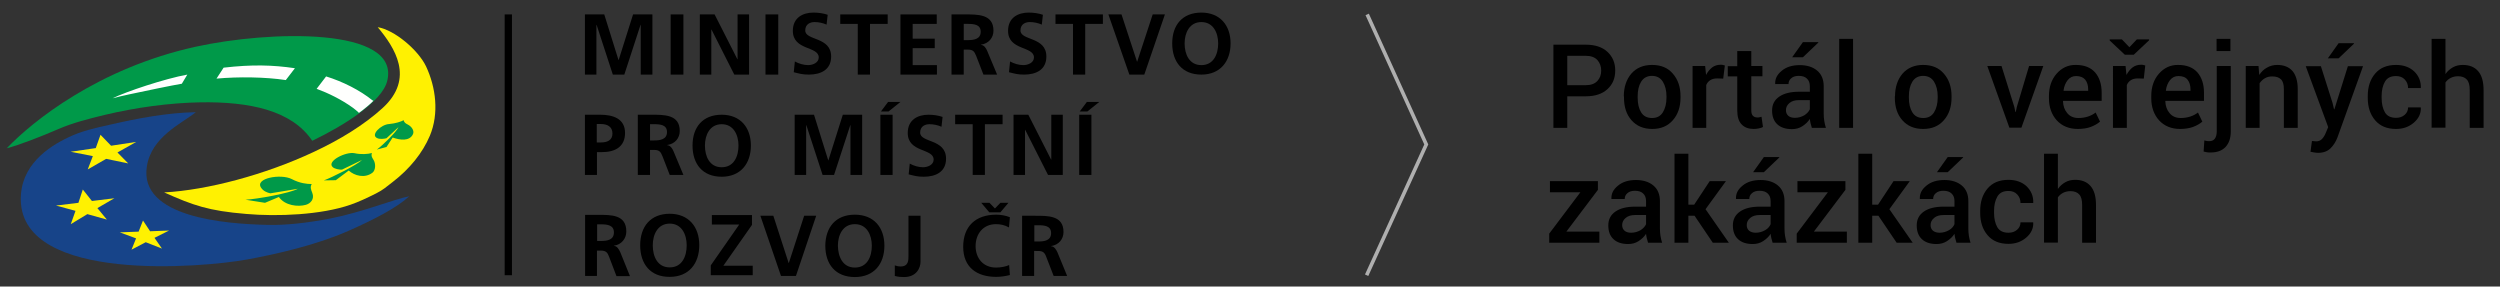 <?xml version="1.0" encoding="utf-8"?>
<!-- Generator: Adobe Illustrator 24.0.2, SVG Export Plug-In . SVG Version: 6.00 Build 0)  -->
<svg version="1.1" id="Vrstva_1" xmlns="http://www.w3.org/2000/svg" xmlns:xlink="http://www.w3.org/1999/xlink" x="0px" y="0px"
	 viewBox="0 0 1370.7 157.1" style="enable-background:new 0 0 1370.7 157.1;" xml:space="preserve">
<rect x="0" y="0" width="1370.7" height="157.1" fill="#333333" stroke="none"/>
<style type="text/css">
	.st0{fill-rule:evenodd;clip-rule:evenodd;}
	.st1{fill-rule:evenodd;clip-rule:evenodd;fill:#174489;}
	.st2{fill-rule:evenodd;clip-rule:evenodd;fill:#FFF101;}
	.st3{fill-rule:evenodd;clip-rule:evenodd;fill:#009949;}
	.st4{fill-rule:evenodd;clip-rule:evenodd;fill:#FFFFFE;}
	.st5{enable-background:new    ;}
	.st6{fill:none;stroke:#AFAFAF;stroke-width:2;stroke-miterlimit:10;}
</style>
<g>
	<polygon class="st0" points="276.7,150.9 280.7,150.9 280.7,7.9 276.7,7.9 	"/>
	<polyline class="st0" points="320.7,7.9 331.3,7.9 339.1,32.9 339.2,32.9 347.1,7.9 357.7,7.9 357.7,40.9 351.3,40.9 351.3,13.6 
		351.2,13.6 342.3,40.9 336,40.9 327.1,13.6 327,13.7 327,40.9 320.7,40.9 320.7,7.9 	"/>
	<polygon class="st0" points="367.7,40.9 374.7,40.9 374.7,7.9 367.7,7.9 	"/>
	<polyline class="st0" points="383.7,7.9 391.8,7.9 404.3,32.5 404.4,32.5 404.4,7.9 410.7,7.9 410.7,40.9 402.6,40.9 390.1,16.2 
		390,16.2 390,40.9 383.7,40.9 383.7,7.9 	"/>
	<polygon class="st0" points="419.7,40.9 426.7,40.9 426.7,7.9 419.7,7.9 	"/>
	<path class="st0" d="M453.2,13.5c-2-0.9-4.3-1.4-6.6-1.4c-2.2,0-5.1,1-5.1,4.6c0,5.7,14.2,3.3,14.2,14.3c0,7.2-5.6,9.9-12.2,9.9
		c-3.5,0-5.1-0.5-8.3-1.3l0.6-5.9c2.2,1.2,4.8,2,7.3,2s5.8-1.3,5.8-4.2c0-6.3-14.2-3.7-14.2-14.6c0-7.3,5.6-10,11.3-10
		c2.8,0,5.4,0.4,7.8,1.2L453.2,13.5"/>
	<polyline class="st0" points="470.3,13.1 460.7,13.1 460.7,7.9 486.7,7.9 486.7,13.1 477,13.1 477,40.9 470.3,40.9 470.3,13.1 	"/>
	<polyline class="st0" points="493.7,7.9 513.6,7.9 513.6,13.1 500.4,13.1 500.4,21.2 512.5,21.2 512.5,26.4 500.4,26.4 500.4,35.7 
		513.7,35.7 513.7,40.9 493.7,40.9 493.7,7.9 	"/>
	<path class="st0" d="M528.4,22h2.2c3.3,0,7.1-0.5,7.1-4.6c0-4-3.7-4.3-7.1-4.3h-2.2V22z M521.7,7.9h7.2c7.2,0,15.8-0.2,15.8,8.9
		c0,3.9-2.6,7.1-6.9,7.7v0.1c1.8,0.1,2.9,1.9,3.5,3.4l5.4,12.9h-7.5l-4-10.3c-1-2.5-1.8-3.4-4.6-3.4h-2.2v13.7h-6.7V7.9L521.7,7.9z
		 M571.2,13.5c-2-0.9-4.3-1.4-6.6-1.4c-2.2,0-5.1,1-5.1,4.6c0,5.7,14.2,3.3,14.2,14.3c0,7.2-5.6,9.9-12.2,9.9
		c-3.5,0-5.1-0.5-8.3-1.3l0.6-5.9c2.2,1.2,4.8,2,7.3,2s5.8-1.3,5.8-4.2c0-6.3-14.2-3.7-14.2-14.6c0-7.3,5.6-10,11.3-10
		c2.8,0,5.4,0.4,7.8,1.2L571.2,13.5"/>
	<polyline class="st0" points="588.3,13.1 578.7,13.1 578.7,7.9 604.7,7.9 604.7,13.1 595,13.1 595,40.9 588.3,40.9 588.3,13.1 	"/>
	<polyline class="st0" points="607.7,7.9 614.9,7.9 623.4,33.8 623.5,33.8 632,7.9 638.7,7.9 627.4,40.9 619.2,40.9 607.7,7.9 	"/>
	<path class="st0" d="M658.7,35.7c6.7,0,9.2-6,9.2-11.9c0-5.8-2.7-11.7-9.2-11.7s-9.2,5.9-9.2,11.7C649.5,29.7,652,35.7,658.7,35.7z
		 M658.7,6.9c10.2,0,16,7,16,16.9s-5.7,17.1-16,17.1c-10.5,0-16-7-16-17.1S648.3,6.9,658.7,6.9L658.7,6.9z M327.2,78.1h2.3
		c3.3,0,6.3-1.1,6.3-4.9s-2.9-5.2-6.3-5.2h-2.3V78.1z M320.7,62.9h8.3c7.1,0,13.7,2.1,13.7,10c0,7.7-5.6,10.5-12.6,10.5h-2.8v12.5
		h-6.6V62.9L320.7,62.9z M356.4,77h2.2c3.3,0,7.1-0.5,7.1-4.6c0-4-3.7-4.3-7.1-4.3h-2.2V77z M349.7,62.9h7.2
		c7.2,0,15.8-0.2,15.8,8.9c0,3.9-2.6,7.1-6.9,7.7v0.1c1.8,0.1,2.9,1.9,3.5,3.4l5.4,12.9h-7.5l-4-10.3c-1-2.5-1.8-3.4-4.6-3.4h-2.2
		v13.7h-6.7L349.7,62.9L349.7,62.9z M395.7,91.7c6.7,0,9.2-6,9.2-11.9c0-5.8-2.7-11.7-9.2-11.7s-9.2,5.9-9.2,11.7
		C386.5,85.7,389,91.7,395.7,91.7z M395.7,62.9c10.2,0,16,7,16,16.9s-5.7,17.1-16,17.1c-10.5,0-16-7-16-17.1S385.3,62.9,395.7,62.9
		L395.7,62.9z"/>
	<polyline class="st0" points="435.7,62.9 446.3,62.9 454.1,87.9 454.2,87.9 462.1,62.9 472.7,62.9 472.7,95.9 466.3,95.9 
		466.3,68.6 466.2,68.6 457.3,95.9 451,95.9 442.1,68.6 442,68.7 442,95.9 435.7,95.9 435.7,62.9 	"/>
	<path class="st0" d="M486.9,55.9h6.8l-6.5,5.2H483L486.9,55.9z M482.7,95.9h6.7v-33h-6.7V95.9z M516.2,69.5c-2-0.9-4.3-1.4-6.6-1.4
		c-2.2,0-5.1,1-5.1,4.6c0,5.7,14.2,3.3,14.2,14.3c0,7.2-5.6,9.9-12.2,9.9c-3.5,0-5.1-0.5-8.3-1.3l0.6-5.9c2.2,1.2,4.8,2,7.3,2
		s5.8-1.3,5.8-4.2c0-6.3-14.2-3.7-14.2-14.6c0-7.3,5.6-10,11.3-10c2.8,0,5.4,0.4,7.8,1.2L516.2,69.5"/>
	<polyline class="st0" points="533.3,68.1 523.7,68.1 523.7,62.9 549.7,62.9 549.7,68.1 540,68.1 540,95.9 533.3,95.9 533.3,68.1 	
		"/>
	<polyline class="st0" points="555.7,62.9 563.8,62.9 576.3,87.5 576.4,87.5 576.4,62.9 582.7,62.9 582.7,95.9 574.6,95.9 
		562.1,71.2 562,71.2 562,95.9 555.7,95.9 555.7,62.9 	"/>
	<path class="st0" d="M595.9,55.9h6.8l-6.5,5.2H592L595.9,55.9z M591.7,95.9h6.7v-33h-6.7V95.9z"/>
	<g transform="translate(317 110)">
		<path class="st0" d="M10.4,22.1h2.2c3.3,0,7-0.5,7-4.7c0-4-3.7-4.4-7-4.4h-2.2C10.4,13,10.4,22.1,10.4,22.1z M3.8,7.8h7.1
			c7.1,0,15.5-0.2,15.5,9.1c0,3.9-2.6,7.2-6.8,7.8v0.1c1.8,0.1,2.8,2,3.5,3.5l5.3,13.1H21l-4-10.5c-0.9-2.5-1.8-3.5-4.6-3.5h-2.1
			v13.9H3.8V7.8L3.8,7.8z M50.2,36.6c6.8,0,9.3-6.1,9.3-12.1c0-5.9-2.7-11.9-9.3-11.9s-9.3,6-9.3,11.9
			C40.9,30.5,43.4,36.6,50.2,36.6z M50.2,7.2c10.3,0,16.2,7.1,16.2,17.2s-5.7,17.4-16.2,17.4C39.6,41.9,34,34.7,34,24.5
			C34,14.2,39.7,7.2,50.2,7.2L50.2,7.2z"/>
	</g>
	<polyline class="st0" points="389.7,145.5 405.3,123.1 390.3,123.1 390.3,117.9 412.3,117.9 412.3,123.3 396.6,145.7 412.7,145.7 
		412.7,150.9 389.7,150.9 389.7,145.5 	"/>
	<g transform="translate(0 8)">
		<polyline class="st0" points="416.9,110.3 424,110.3 432.4,136.2 432.5,136.2 440.9,110.3 447.5,110.3 436.4,143.3 428.2,143.3 
			416.9,110.3 		"/>
		<path class="st0" d="M468.7,138.7c6.8,0,9.3-6,9.3-12c0-5.8-2.7-11.8-9.3-11.8c-6.6,0-9.3,6-9.3,11.8
			C459.5,132.7,462,138.7,468.7,138.7z M468.7,109.7c10.4,0,16.2,7,16.2,17s-5.7,17.2-16.2,17.2c-10.6,0-16.2-7-16.2-17.2
			C452.6,116.6,458.2,109.7,468.7,109.7L468.7,109.7z M490.6,137.5c0.9,0.3,1.8,0.6,3.2,0.6c4.3,0,4.3-3.4,4.3-5.8v-22h6.6v25.2
			c0,3.5-2.3,8.4-9,8.4c-1.8,0-3.2-0.1-5.1-0.6V137.5 M542.4,108.4l-4.4-5.2h4.5l3,3.1l3-3.1h4.4l-4.4,5.2H542.4z M553.7,142.8
			c-2.4,0.6-5,1-7.5,1c-10.7,0-18.1-5.3-18.1-16.5c0-11.3,6.9-17.6,18.1-17.6c2.2,0,5.1,0.4,7.5,1.4l-0.5,5.6
			c-2.5-1.4-4.8-1.8-7.2-1.8c-6.8,0-11.1,5.2-11.1,12c0,6.7,4.2,11.8,11.2,11.8c2.6,0,5.7-0.6,7.2-1.4L553.7,142.8L553.7,142.8z
			 M567.1,124.4h2.2c3.3,0,7-0.5,7-4.6c0-4-3.7-4.3-7-4.3h-2.2V124.4z M560.4,110.3h7.1c7.1,0,15.6-0.2,15.6,8.9
			c0,3.9-2.6,7.1-6.8,7.7v0.1c1.8,0.1,2.8,1.9,3.5,3.4l5.3,12.9h-7.4l-4-10.3c-0.9-2.5-1.8-3.4-4.6-3.4H567v13.7h-6.6V110.3
			L560.4,110.3z"/>
		<path class="st1" d="M107.4,53.5c-15.7,0.3-31.6,3.3-47.7,7c-7.6,1.7-14.9,3.3-22,6.7C26.2,72.6,11,82.9,11.4,101.8
			c1,45.5,99.8,36.9,123.9,32.5c16.6-3,38.5-8.1,55.7-15.7c14.3-6.3,26.7-12.8,33.4-19c-8.7,1.7-25.5,8.7-43.3,12.2
			c-11.8,2.3-24.4,3.8-34.5,3.5c-22.9-0.5-70.3-4.1-66.1-31.9C82.9,67,99.7,59.7,107.4,53.5"/>
		<path class="st2" d="M90,97.5c23.8-1.3,55.3-9.7,81.8-22.1c14.6-6.8,27.8-14.9,37.9-24.1c18-16.4,6.6-33.3-2.6-44.4
			c9.2,1.5,22.2,12.5,26.5,21.5c5.4,11.5,7.2,25.8,2.1,38c-4,9.5-11.2,18.3-20.3,25.3c-3.7,2.8-5.1,4.3-9.3,6.4
			c-5.2,2.6-9.5,4.6-13.8,6.1c-16.3,5.7-40.4,6.6-57.3,5.1C114.3,107.6,105.9,104.6,90,97.5"/>
		<path class="st3" d="M171.2,69.2c-11.3-16.9-34.8-21.5-61.3-21.1C93,48.4,74.6,50.9,57.4,55c-9,2.2-17.4,4.3-25.5,7.8
			C22,67.1,10.5,71.5,3.7,73.3c14-14.7,50.3-44,103.7-55.7c40.1-8.8,112.3-11.1,104.9,18.8C209.5,47.8,188.6,60.8,171.2,69.2"/>
	</g>
	<polyline class="st2" points="52.5,81.2 38.7,83.2 50.9,85.6 48.1,92.9 58.2,87.1 70.3,89.6 64.4,83.6 74.7,77.8 60.9,79.9 
		55.1,73.9 52.5,81.2 	"/>
	<polyline class="st2" points="43,111.2 30.7,112.7 41.4,115.6 38.8,122.9 47.9,117.4 58.6,120.4 53.4,114.1 62.7,108.7 50.4,110.2 
		45.4,103.9 43,111.2 	"/>
	<polyline class="st2" points="76,127 65.7,127.4 74.6,130.7 72.1,136.9 79.9,132.8 88.8,136.3 84.7,130.4 92.7,126.4 82.3,126.8 
		78.4,120.9 76,127 	"/>
	<path class="st4" d="M204.7,55.3c-0.2-0.2-0.2-0.2-0.5-0.3c-6.8-5.5-16.3-10.3-25.4-13.1l-5.2,6.8c6.3,2.3,13.7,5.9,19.9,10.4
		c1,0.7,2.1,1.7,3,2.5c0.2,0.2,0.1,0.1,0.3,0.3C199.5,60,203.3,56.8,204.7,55.3 M161.7,37.4c-12.3-1.8-23.5-2.1-39.1-0.3l-3.9,6
		c12.1-1.1,26.8-0.9,38,0.8L161.7,37.4 M102.7,40.9l-3,5c-5.3,0.9-18,3.5-28.7,5.8c-4.3,0.9-6.5,1.5-9.3,2.2
		C68.9,50.3,90.5,43.1,102.7,40.9"/>
	<path class="st3" d="M170.9,100.9c-0.9,1.7-0.5,2.8,0.3,4.8c1.4,3.5-1,5.9-3.5,6.6c-4.3,1.2-11.4,0.5-14.8-4.3l-7.6,3.2l-10.7-1.7
		c6.2-0.3,24.5-3.6,28.7-6l-15.1,2.5c-1.8-0.4-3.9-1.3-5-3c-3.8-5.3,10.8-7.9,16.8-4.8C164.4,100.5,168.2,100.9,170.9,100.9
		 M203.9,83.9c-0.5,1.5,0,2.3,0.8,3.6c1.5,2.3,1.2,5.9-0.5,7.2c-4.2,3.2-9.8,1.7-13-1.2l-7.1,5.3l-6.5,0.1c4.6-1.7,18-8.4,20.9-11.2
		l-11,5.3c-1.4,0.1-4.1-0.4-5.1-1.4c-3.5-3.2,7.2-8.6,12-7.6C197.9,84.8,201.8,84.5,203.9,83.9 M221.3,65.9c0.3,1.2,0.9,1.7,2.3,2.4
		c2.2,1.1,3.7,3.5,2.8,5.3c-1.9,4-7.2,3.2-11.1,1.8l-3.4,5.2l-5.3,1.4c3-2.1,10.8-9.7,11.9-12.3l-6.6,6.1c-1.1,0.3-3.6,0.6-4.9,0
		c-4.3-1.6,1.9-7.6,6.4-7.8C216.8,67.7,219.9,66.7,221.3,65.9"/>
</g>
<g class="st5">
	<path d="M859.3,52.8v17.3h-7.6V24.5h17.8c5,0,9,1.3,11.8,3.9c2.8,2.6,4.3,6,4.3,10.2c0,4.3-1.4,7.7-4.3,10.3
		c-2.8,2.6-6.8,3.9-11.8,3.9H859.3z M859.3,46.7h10.2c2.8,0,4.9-0.8,6.3-2.3c1.4-1.5,2.1-3.4,2.1-5.7s-0.7-4.2-2.1-5.8
		c-1.4-1.5-3.5-2.3-6.3-2.3h-10.2V46.7z"/>
	<path d="M890.3,52.8c0-5,1.4-9.2,4.1-12.4c2.8-3.2,6.6-4.8,11.4-4.8c4.9,0,8.7,1.6,11.4,4.8c2.8,3.2,4.2,7.3,4.2,12.4v0.7
		c0,5.1-1.4,9.2-4.2,12.4c-2.8,3.2-6.5,4.8-11.3,4.8c-4.8,0-8.6-1.6-11.4-4.8c-2.8-3.2-4.1-7.3-4.1-12.4V52.8z M897.9,53.5
		c0,3.3,0.6,6,1.9,8.1c1.3,2.1,3.3,3.1,6,3.1c2.6,0,4.6-1,5.9-3.1c1.3-2.1,2-4.8,2-8.1v-0.7c0-3.2-0.7-5.9-2-8
		c-1.3-2.1-3.3-3.2-6-3.2c-2.6,0-4.6,1.1-5.9,3.2c-1.3,2.1-1.9,4.8-1.9,8V53.5z"/>
	<path d="M944.8,43.1l-3.3-0.1c-1.5,0-2.7,0.3-3.7,0.9c-1,0.6-1.8,1.5-2.3,2.7v23.5H928V36.2h6.9l0.5,4.9c0.9-1.7,2-3.1,3.3-4.1
		s2.9-1.5,4.6-1.5c0.5,0,0.9,0,1.3,0.1c0.4,0.1,0.8,0.2,1.1,0.3L944.8,43.1z"/>
	<path d="M960.2,28v8.2h6.1v5.6h-6.1v18.7c0,1.4,0.3,2.4,0.9,3c0.6,0.6,1.4,0.9,2.4,0.9c0.4,0,0.8,0,1.2-0.1
		c0.4-0.1,0.8-0.2,1.1-0.3l0.8,5.6c-0.6,0.4-1.4,0.6-2.3,0.8c-0.9,0.2-1.8,0.3-2.8,0.3c-2.8,0-5-0.8-6.6-2.5
		c-1.6-1.6-2.4-4.2-2.4-7.7V41.9h-5.2v-5.6h5.2V28H960.2z"/>
	<path d="M993.4,70.1c-0.3-0.9-0.5-1.7-0.7-2.5c-0.2-0.8-0.3-1.6-0.4-2.4c-1,1.6-2.4,2.9-4.1,4c-1.7,1.1-3.6,1.6-5.7,1.6
		c-3.5,0-6.2-0.9-8.1-2.7c-1.9-1.8-2.8-4.3-2.8-7.5c0-3.3,1.3-5.8,3.9-7.6s6.2-2.7,10.9-2.7h5.9v-3c0-1.8-0.5-3.2-1.6-4.2
		c-1-1-2.5-1.5-4.5-1.5c-1.7,0-3.1,0.4-4.1,1.3c-1,0.8-1.5,1.9-1.5,3.2h-7.3l0-0.2c-0.1-2.7,1-5,3.6-7.1c2.5-2.1,5.8-3.1,9.9-3.1
		c3.9,0,7.1,1,9.5,3c2.4,2,3.6,4.9,3.6,8.6v15c0,1.4,0.1,2.7,0.3,4s0.5,2.5,0.9,3.8H993.4z M984.1,64.6c1.9,0,3.6-0.5,5.2-1.4
		c1.5-1,2.5-2.1,3-3.3v-5h-6c-2.2,0-3.9,0.5-5.2,1.6c-1.3,1.1-1.9,2.4-1.9,3.9c0,1.3,0.4,2.3,1.3,3.1
		C981.3,64.2,982.5,64.6,984.1,64.6z M988.5,23.1h8.4l0.1,0.2l-8.5,8.1h-5.9L988.5,23.1z"/>
	<path d="M1016,70.1h-7.6V21.3h7.6V70.1z"/>
	<path d="M1039,52.8c0-5,1.4-9.2,4.1-12.4c2.8-3.2,6.6-4.8,11.3-4.8c4.9,0,8.7,1.6,11.4,4.8c2.8,3.2,4.2,7.3,4.2,12.4v0.7
		c0,5.1-1.4,9.2-4.2,12.4c-2.8,3.2-6.5,4.8-11.4,4.8c-4.8,0-8.6-1.6-11.4-4.8c-2.8-3.2-4.1-7.3-4.1-12.4V52.8z M1046.6,53.5
		c0,3.3,0.6,6,1.9,8.1c1.3,2.1,3.3,3.1,6,3.1c2.6,0,4.6-1,5.9-3.1c1.3-2.1,2-4.8,2-8.1v-0.7c0-3.2-0.7-5.9-2-8
		c-1.3-2.1-3.3-3.2-6-3.2c-2.6,0-4.6,1.1-5.9,3.2c-1.3,2.1-1.9,4.8-1.9,8V53.5z"/>
	<path d="M1104.4,58.6l0.6,2.8h0.2l0.6-2.8l6.7-22.4h7.8l-12,33.8h-6.6l-12.1-33.8h7.8L1104.4,58.6z"/>
	<path d="M1139.2,70.7c-4.8,0-8.6-1.6-11.5-4.7c-2.8-3.1-4.3-7.2-4.3-12.1v-1.3c0-4.9,1.4-9,4.2-12.2s6.4-4.9,10.6-4.8
		c4.6,0,8.1,1.4,10.5,4.1c2.4,2.8,3.6,6.5,3.6,11.1v4.5h-21.1l-0.1,0.2c0.1,2.7,0.9,4.9,2.4,6.6c1.4,1.7,3.5,2.6,6,2.6
		c2,0,3.8-0.3,5.3-0.8c1.5-0.5,2.9-1.2,4.2-2.2l2.4,5c-1.3,1.1-3,2.1-5.1,2.9C1144.4,70.3,1142,70.7,1139.2,70.7z M1138.3,41.7
		c-1.9,0-3.4,0.7-4.6,2.2c-1.2,1.5-2,3.4-2.3,5.7l0.1,0.2h13.4V49c0-2.1-0.5-3.9-1.6-5.3C1142.2,42.4,1140.5,41.7,1138.3,41.7z"/>
	<path d="M1167.5,25.9l4.1-4.3h6.7v0.5l-8.4,7.9h-4.9l-8.3-7.8v-0.6h6.7L1167.5,25.9z M1175.4,43.1l-3.3-0.1c-1.5,0-2.7,0.3-3.7,0.9
		c-1,0.6-1.8,1.5-2.3,2.7v23.5h-7.6V36.2h6.9l0.5,4.9c0.9-1.7,2-3.1,3.3-4.1c1.3-1,2.9-1.5,4.6-1.5c0.5,0,0.9,0,1.3,0.1
		c0.4,0.1,0.8,0.2,1.1,0.3L1175.4,43.1z"/>
	<path d="M1195.3,70.7c-4.8,0-8.6-1.6-11.5-4.7c-2.8-3.1-4.3-7.2-4.3-12.1v-1.3c0-4.9,1.4-9,4.2-12.2c2.8-3.2,6.4-4.9,10.6-4.8
		c4.6,0,8.1,1.4,10.5,4.1c2.4,2.8,3.6,6.5,3.6,11.1v4.5h-21.1l-0.1,0.2c0.1,2.7,0.9,4.9,2.4,6.6c1.4,1.7,3.5,2.6,6,2.6
		c2,0,3.8-0.3,5.3-0.8c1.5-0.5,2.9-1.2,4.2-2.2l2.4,5c-1.3,1.1-3,2.1-5.1,2.9C1200.5,70.3,1198,70.7,1195.3,70.7z M1194.4,41.7
		c-1.9,0-3.4,0.7-4.6,2.2c-1.2,1.5-2,3.4-2.3,5.7l0.1,0.2h13.4V49c0-2.1-0.5-3.9-1.6-5.3S1196.6,41.7,1194.4,41.7z"/>
	<path d="M1223.1,36.2V72c0,3.7-1,6.6-2.9,8.6c-1.9,2-4.6,3-8.1,3c-0.8,0-1.4,0-2-0.1c-0.6-0.1-1.2-0.2-1.9-0.4l0.4-6.1
		c0.4,0.1,0.8,0.2,1.3,0.3c0.5,0.1,1,0.1,1.4,0.1c1.3,0,2.3-0.4,3-1.3c0.7-0.9,1.1-2.3,1.1-4.1V36.2H1223.1z M1222.9,28h-7.6v-6.7
		h7.6V28z"/>
	<path d="M1238.3,36.2l0.4,4.9c1.1-1.7,2.5-3.1,4.2-4c1.7-1,3.6-1.5,5.7-1.5c3.5,0,6.3,1.1,8.2,3.2s3,5.5,3,10v21.3h-7.6V48.9
		c0-2.5-0.5-4.4-1.6-5.4c-1.1-1.1-2.7-1.6-4.8-1.6c-1.5,0-2.8,0.3-4,1c-1.2,0.7-2.1,1.6-2.9,2.7v24.5h-7.6V36.2H1238.3z"/>
	<path d="M1278.9,56.5l0.8,3.4h0.2l7.4-23.6h8.3l-14,39c-0.9,2.4-2.2,4.4-3.8,6s-3.9,2.5-6.9,2.5c-0.6,0-1.3-0.1-2-0.2
		s-1.4-0.3-2.1-0.4l0.8-5.9c0.3,0,0.7,0.1,1.2,0.1s0.9,0.1,1.1,0.1c1.4,0,2.5-0.5,3.3-1.4c0.8-0.9,1.5-2,2-3.3l1.3-3.1l-12.3-33.4
		h8.3L1278.9,56.5z M1282.2,23.7h8.4l0.1,0.2l-8.5,8.1h-5.9L1282.2,23.7z"/>
	<path d="M1313.7,64.6c1.9,0,3.4-0.5,4.7-1.6c1.3-1.1,1.9-2.5,1.9-4.1h6.9l0.1,0.2c0.1,3.2-1.2,5.9-3.9,8.2
		c-2.7,2.3-5.9,3.4-9.7,3.4c-5,0-8.8-1.6-11.5-4.8c-2.7-3.2-4-7.3-4-12.2v-1.1c0-4.9,1.3-9,4-12.2c2.7-3.2,6.5-4.8,11.5-4.8
		c4.1,0,7.4,1.2,9.9,3.5c2.5,2.4,3.8,5.4,3.7,9l-0.1,0.2h-6.9c0-1.9-0.6-3.4-1.8-4.7c-1.2-1.3-2.8-1.9-4.8-1.9c-2.9,0-4.9,1-6.1,3.1
		c-1.2,2.1-1.8,4.7-1.8,7.8v1.1c0,3.2,0.6,5.8,1.8,7.9C1308.8,63.6,1310.8,64.6,1313.7,64.6z"/>
	<path d="M1340.8,40.6c1.1-1.6,2.5-2.8,4.1-3.7c1.6-0.9,3.4-1.3,5.4-1.3c3.6,0,6.4,1.1,8.4,3.4s3,5.7,3,10.5v20.6h-7.6V49.4
		c0-2.7-0.5-4.6-1.6-5.8c-1.1-1.2-2.7-1.8-4.8-1.8c-1.5,0-2.8,0.3-4,0.9c-1.2,0.6-2.2,1.5-2.9,2.5v24.8h-7.6V21.3h7.6V40.6z"/>
</g>
<g class="st5">
	<path d="M858.8,127h18.1v6.1h-27.5v-5l17.1-22.7h-16.7v-6.1h26.3v4.8L858.8,127z"/>
	<path d="M903.6,133.1c-0.3-0.9-0.5-1.7-0.7-2.5c-0.2-0.8-0.3-1.6-0.4-2.4c-1,1.6-2.4,2.9-4.1,4c-1.7,1.1-3.6,1.6-5.7,1.6
		c-3.5,0-6.2-0.9-8.1-2.7c-1.9-1.8-2.8-4.3-2.8-7.5c0-3.3,1.3-5.8,3.9-7.6s6.2-2.7,10.9-2.7h5.9v-3c0-1.8-0.5-3.2-1.6-4.2
		c-1-1-2.5-1.5-4.5-1.5c-1.7,0-3.1,0.4-4.1,1.3c-1,0.8-1.5,1.9-1.5,3.2h-7.3l0-0.2c-0.1-2.7,1-5,3.6-7.1c2.5-2.1,5.8-3.1,9.9-3.1
		c3.9,0,7.1,1,9.5,3c2.4,2,3.6,4.9,3.6,8.6v15c0,1.4,0.1,2.7,0.3,4s0.5,2.5,0.9,3.8H903.6z M894.3,127.6c1.9,0,3.6-0.5,5.2-1.4
		c1.5-1,2.5-2.1,3-3.3v-5h-6c-2.2,0-3.9,0.5-5.2,1.6c-1.3,1.1-1.9,2.4-1.9,3.9c0,1.3,0.4,2.3,1.3,3.1
		C891.5,127.2,892.7,127.6,894.3,127.6z"/>
	<path d="M929.1,118.3h-3.4v14.8h-7.6V84.3h7.6v27.9h3.2l8.5-12.9h8.9l-11.2,15.4l12.8,18.4h-8.8L929.1,118.3z"/>
	<path d="M971.9,133.1c-0.3-0.9-0.5-1.7-0.7-2.5c-0.2-0.8-0.3-1.6-0.4-2.4c-1,1.6-2.4,2.9-4.1,4c-1.7,1.1-3.6,1.6-5.7,1.6
		c-3.5,0-6.2-0.9-8.1-2.7s-2.8-4.3-2.8-7.5c0-3.3,1.3-5.8,3.9-7.6c2.6-1.8,6.2-2.7,10.9-2.7h5.9v-3c0-1.8-0.5-3.2-1.6-4.2
		c-1-1-2.5-1.5-4.5-1.5c-1.7,0-3.1,0.4-4.1,1.3c-1,0.8-1.5,1.9-1.5,3.2h-7.3l0-0.2c-0.1-2.7,1-5,3.6-7.1c2.5-2.1,5.8-3.1,9.9-3.1
		c3.9,0,7.1,1,9.5,3s3.6,4.9,3.6,8.6v15c0,1.4,0.1,2.7,0.3,4s0.5,2.5,0.9,3.8H971.9z M962.6,127.6c1.9,0,3.6-0.5,5.2-1.4
		s2.5-2.1,3-3.3v-5h-6c-2.2,0-3.9,0.5-5.2,1.6c-1.3,1.1-1.9,2.4-1.9,3.9c0,1.3,0.4,2.3,1.3,3.1C959.9,127.2,961.1,127.6,962.6,127.6
		z M967.1,86.1h8.4l0.1,0.2l-8.5,8.1h-5.9L967.1,86.1z"/>
	<path d="M994.5,127h18.1v6.1h-27.5v-5l17.1-22.7h-16.7v-6.1h26.3v4.8L994.5,127z"/>
	<path d="M1029.9,118.3h-3.4v14.8h-7.6V84.3h7.6v27.9h3.2l8.5-12.9h8.9l-11.2,15.4l12.8,18.4h-8.8L1029.9,118.3z"/>
	<path d="M1072.7,133.1c-0.3-0.9-0.5-1.7-0.7-2.5c-0.2-0.8-0.3-1.6-0.4-2.4c-1,1.6-2.4,2.9-4.1,4c-1.7,1.1-3.6,1.6-5.7,1.6
		c-3.5,0-6.2-0.9-8.1-2.7s-2.8-4.3-2.8-7.5c0-3.3,1.3-5.8,3.9-7.6c2.6-1.8,6.2-2.7,10.9-2.7h5.9v-3c0-1.8-0.5-3.2-1.6-4.2
		c-1-1-2.5-1.5-4.5-1.5c-1.7,0-3.1,0.4-4.1,1.3c-1,0.8-1.5,1.9-1.5,3.2h-7.3l0-0.2c-0.1-2.7,1-5,3.6-7.1c2.5-2.1,5.8-3.1,9.9-3.1
		c3.9,0,7.1,1,9.5,3s3.6,4.9,3.6,8.6v15c0,1.4,0.1,2.7,0.3,4s0.5,2.5,0.9,3.8H1072.7z M1063.4,127.6c1.9,0,3.6-0.5,5.2-1.4
		s2.5-2.1,3-3.3v-5h-6c-2.2,0-3.9,0.5-5.2,1.6c-1.3,1.1-1.9,2.4-1.9,3.9c0,1.3,0.4,2.3,1.3,3.1
		C1060.7,127.2,1061.9,127.6,1063.4,127.6z M1067.9,86.1h8.4l0.1,0.2l-8.5,8.1h-5.9L1067.9,86.1z"/>
	<path d="M1101.2,127.6c1.9,0,3.4-0.5,4.7-1.6c1.3-1.1,1.9-2.5,1.9-4.1h6.9l0.1,0.2c0.1,3.2-1.2,5.9-3.9,8.2
		c-2.7,2.3-5.9,3.4-9.7,3.4c-5,0-8.8-1.6-11.5-4.8c-2.7-3.2-4-7.3-4-12.2v-1.1c0-4.9,1.3-9,4-12.2c2.7-3.2,6.5-4.8,11.5-4.8
		c4.1,0,7.4,1.2,9.9,3.5c2.5,2.4,3.8,5.4,3.7,9l-0.1,0.2h-6.9c0-1.9-0.6-3.4-1.8-4.7c-1.2-1.3-2.8-1.9-4.8-1.9c-2.9,0-4.9,1-6.1,3.1
		c-1.2,2.1-1.8,4.7-1.8,7.8v1.1c0,3.2,0.6,5.8,1.8,7.9C1096.3,126.6,1098.3,127.6,1101.2,127.6z"/>
	<path d="M1128.3,103.6c1.1-1.6,2.5-2.8,4.1-3.7c1.6-0.9,3.4-1.3,5.4-1.3c3.6,0,6.4,1.1,8.4,3.4c2,2.3,3,5.7,3,10.5v20.6h-7.6v-20.7
		c0-2.7-0.5-4.6-1.6-5.8c-1.1-1.2-2.7-1.8-4.8-1.8c-1.5,0-2.8,0.3-4,0.9c-1.2,0.6-2.2,1.5-2.9,2.5v24.8h-7.6V84.3h7.6V103.6z"/>
</g>
<polyline class="st6" points="749.6,7.9 782,79.2 749.3,150.9 "/>
</svg>
